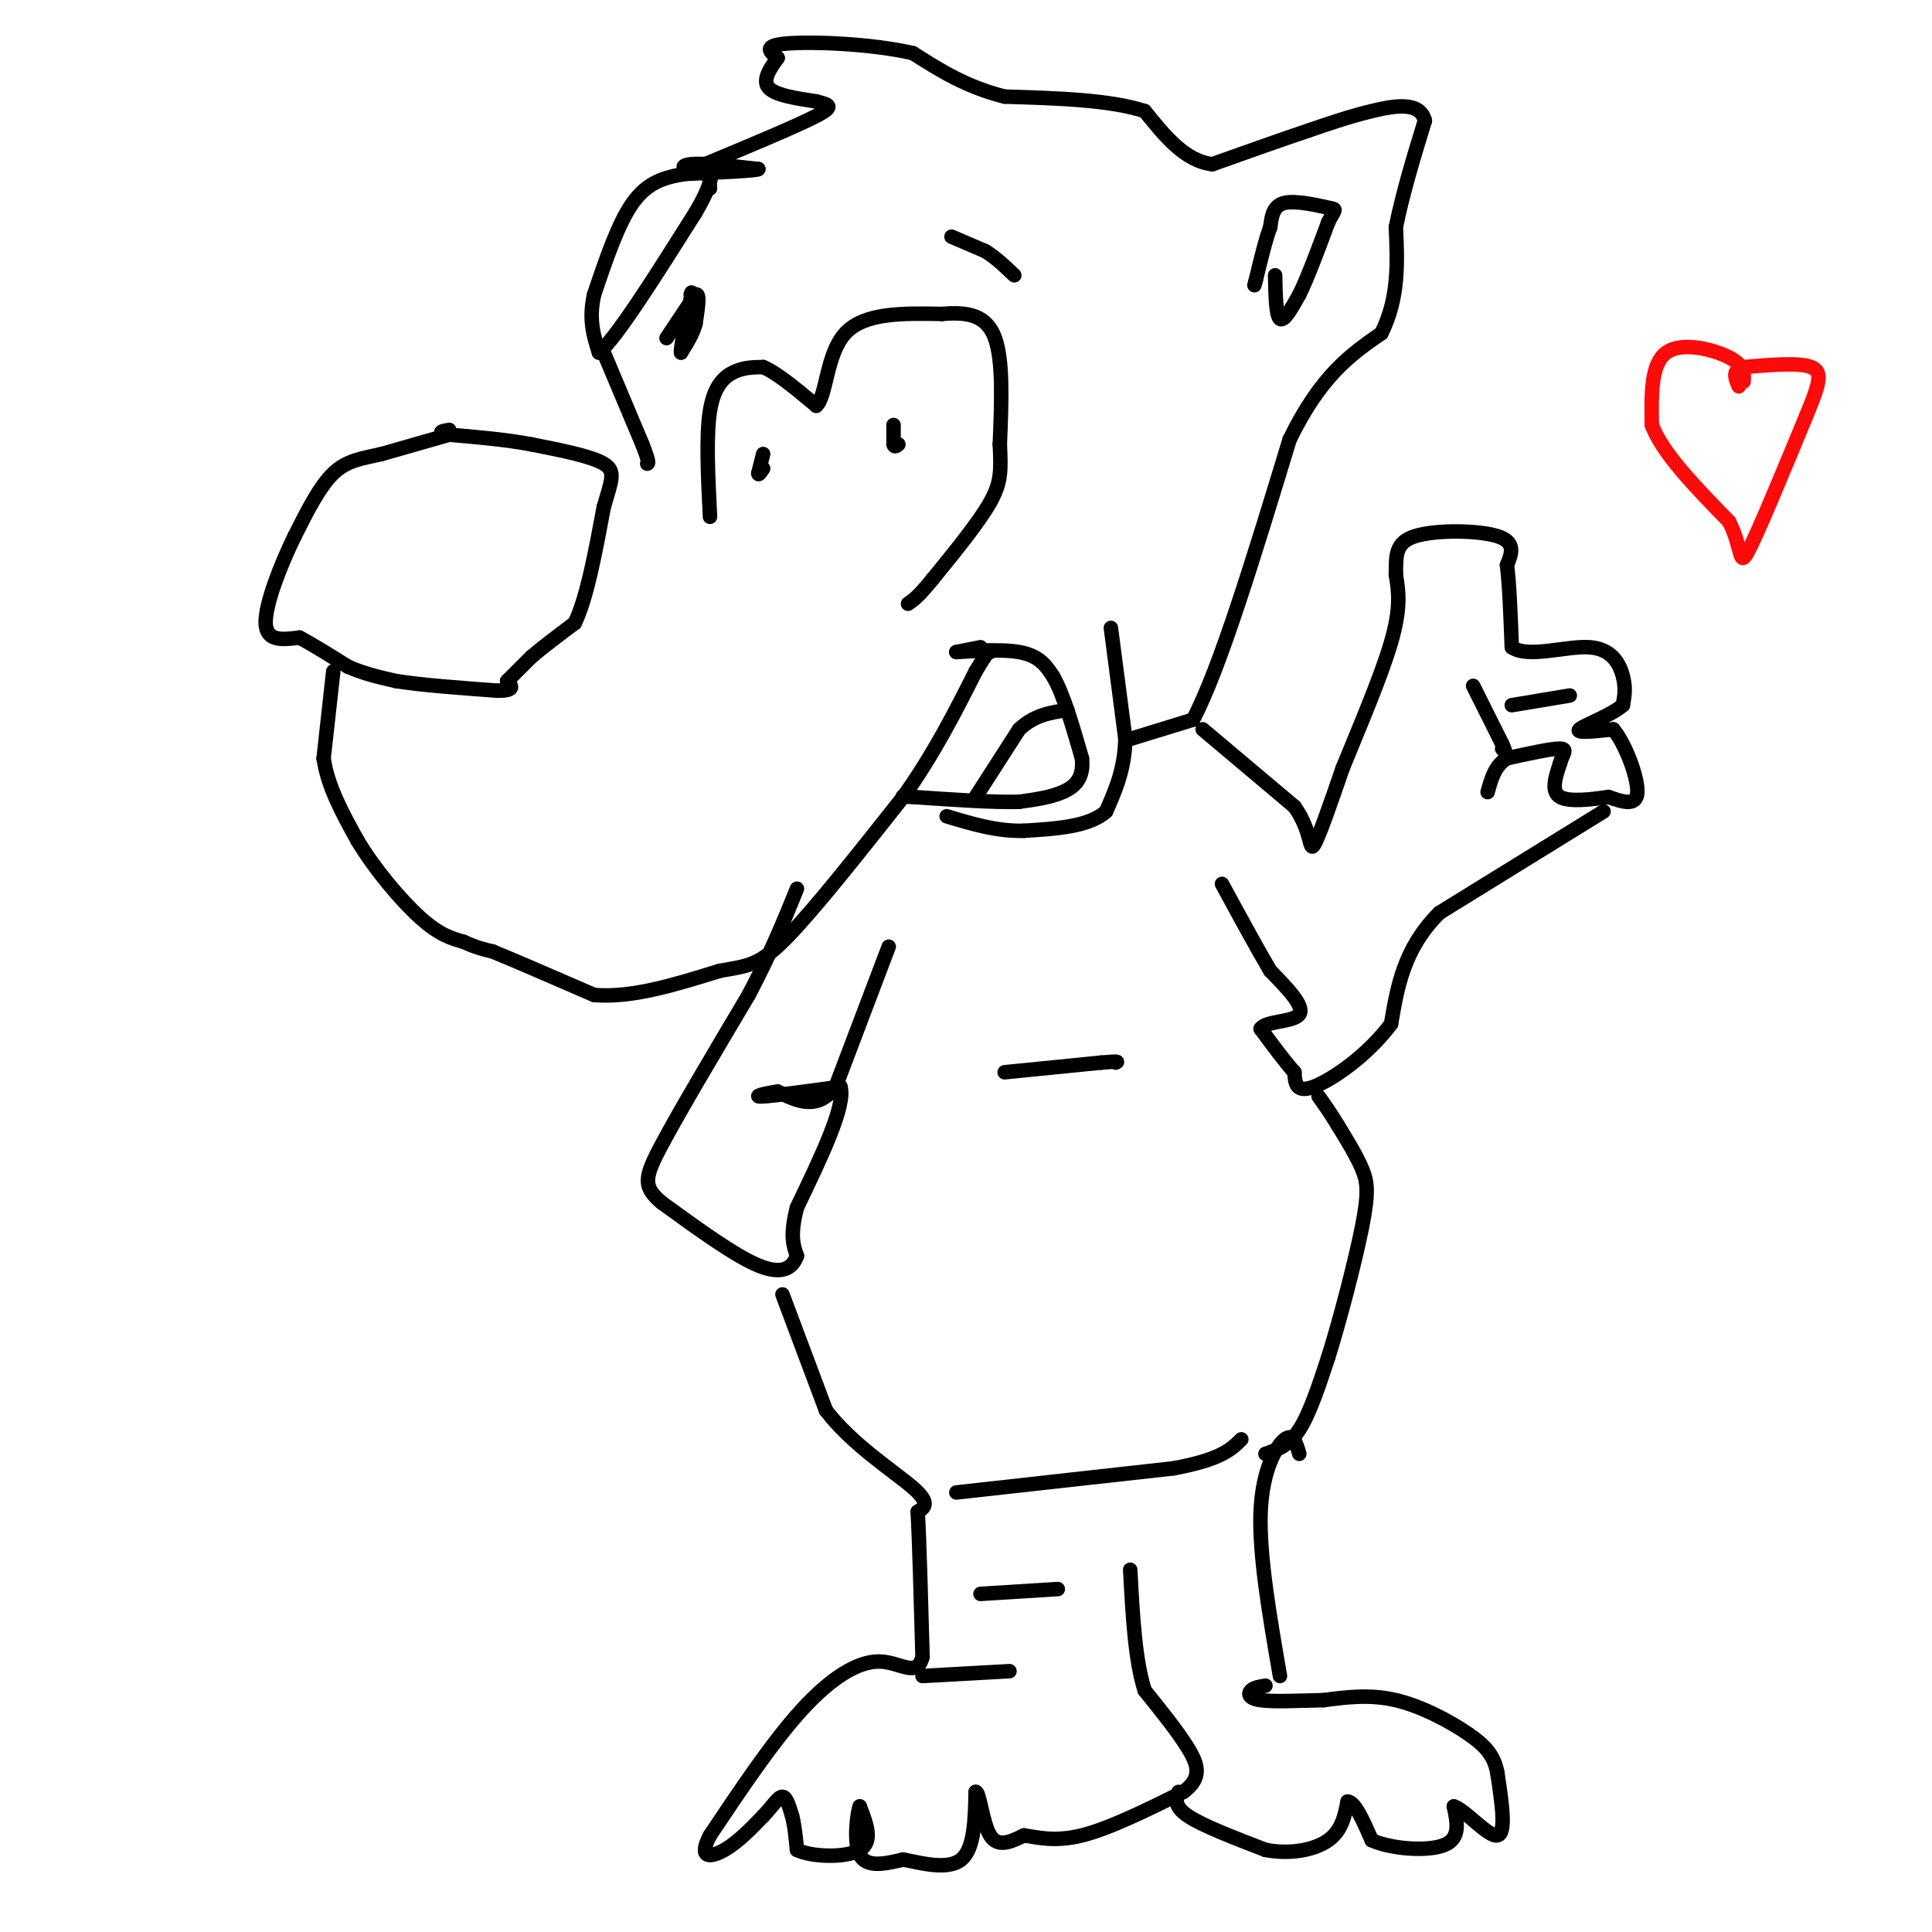 <svg viewBox='0 0 400 400' version='1.1' xmlns='http://www.w3.org/2000/svg' xmlns:xlink='http://www.w3.org/1999/xlink'><g fill='none' stroke='#000000' stroke-width='3' stroke-linecap='round' stroke-linejoin='round'><path d='M93,90c0.000,0.000 -14.000,4.000 -14,4'/><path d='M79,94c-4.044,0.933 -7.156,1.267 -10,4c-2.844,2.733 -5.422,7.867 -8,13'/><path d='M61,111c-2.889,5.889 -6.111,14.111 -6,18c0.111,3.889 3.556,3.444 7,3'/><path d='M62,132c2.833,1.500 6.417,3.750 10,6'/><path d='M72,138c3.333,1.500 6.667,2.250 10,3'/><path d='M82,141c5.167,0.833 13.083,1.417 21,2'/><path d='M103,143c3.833,0.000 2.917,-1.000 2,-2'/><path d='M105,141c1.167,-1.167 3.083,-3.083 5,-5'/><path d='M110,136c2.333,-2.000 5.667,-4.500 9,-7'/><path d='M119,129c2.500,-5.167 4.250,-14.583 6,-24'/><path d='M125,105c1.600,-5.556 2.600,-7.444 0,-9c-2.600,-1.556 -8.800,-2.778 -15,-4'/><path d='M110,92c-5.333,-1.000 -11.167,-1.500 -17,-2'/><path d='M93,90c-2.833,-0.500 -1.417,-0.750 0,-1'/><path d='M69,139c0.000,0.000 -2.000,18.000 -2,18'/><path d='M67,157c0.833,5.833 3.917,11.417 7,17'/><path d='M74,174c3.578,5.978 9.022,12.422 13,16c3.978,3.578 6.489,4.289 9,5'/><path d='M96,195c2.500,1.167 4.250,1.583 6,2'/><path d='M102,197c4.500,1.833 12.750,5.417 21,9'/><path d='M123,206c7.833,0.667 16.917,-2.167 26,-5'/><path d='M149,201c6.089,-1.044 8.311,-1.156 14,-7c5.689,-5.844 14.844,-17.422 24,-29'/><path d='M187,165c6.500,-9.167 10.750,-17.583 15,-26'/><path d='M202,139c3.000,-5.000 3.000,-4.500 3,-4'/><path d='M203,134c0.000,0.000 -5.000,1.000 -5,1'/><path d='M198,135c1.800,-0.067 8.800,-0.733 13,0c4.200,0.733 5.600,2.867 7,5'/><path d='M218,140c2.167,3.667 4.083,10.333 6,17'/><path d='M224,157c0.444,4.111 -1.444,5.889 -4,7c-2.556,1.111 -5.778,1.556 -9,2'/><path d='M211,166c-5.167,0.167 -13.583,-0.417 -22,-1'/><path d='M189,165c-3.667,-0.167 -1.833,-0.083 0,0'/><path d='M202,165c0.000,0.000 9.000,-14.000 9,-14'/><path d='M211,151c3.167,-3.000 6.583,-3.500 10,-4'/><path d='M230,130c0.000,0.000 3.000,23.000 3,23'/><path d='M233,153c-0.167,6.333 -2.083,10.667 -4,15'/><path d='M229,168c-3.500,3.167 -10.250,3.583 -17,4'/><path d='M212,172c-5.500,0.167 -10.750,-1.417 -16,-3'/><path d='M234,153c0.000,0.000 13.000,-4.000 13,-4'/><path d='M247,149c5.500,-10.333 12.750,-34.167 20,-58'/><path d='M267,91c6.500,-13.333 12.750,-17.667 19,-22'/><path d='M286,69c3.667,-7.333 3.333,-14.667 3,-22'/><path d='M289,47c1.500,-7.333 3.750,-14.667 6,-22'/><path d='M295,25c-0.933,-4.044 -6.267,-3.156 -11,-2c-4.733,1.156 -8.867,2.578 -13,4'/><path d='M271,27c-5.500,1.833 -12.750,4.417 -20,7'/><path d='M251,34c-5.667,-0.667 -9.833,-5.833 -14,-11'/><path d='M237,23c-7.167,-2.333 -18.083,-2.667 -29,-3'/><path d='M208,20c-8.000,-2.000 -13.500,-5.500 -19,-9'/><path d='M189,11c-8.644,-1.978 -20.756,-2.422 -26,-2c-5.244,0.422 -3.622,1.711 -2,3'/><path d='M161,12c-1.200,1.667 -3.200,4.333 -2,6c1.200,1.667 5.600,2.333 10,3'/><path d='M169,21c2.578,0.689 4.022,0.911 0,3c-4.022,2.089 -13.511,6.044 -23,10'/><path d='M146,34c-4.867,1.511 -5.533,0.289 -3,0c2.533,-0.289 8.267,0.356 14,1'/><path d='M157,35c-0.167,0.333 -7.583,0.667 -15,1'/><path d='M142,36c-4.422,0.644 -7.978,1.756 -11,6c-3.022,4.244 -5.511,11.622 -8,19'/><path d='M123,61c-1.167,5.167 -0.083,8.583 1,12'/><path d='M124,73c3.500,-2.833 11.750,-15.917 20,-29'/><path d='M144,44c3.778,-6.422 3.222,-7.978 3,-8c-0.222,-0.022 -0.111,1.489 0,3'/><path d='M125,73c0.000,0.000 8.000,19.000 8,19'/><path d='M133,92c1.500,3.833 1.250,3.917 1,4'/><path d='M147,107c-0.422,-8.422 -0.844,-16.844 0,-22c0.844,-5.156 2.956,-7.044 5,-8c2.044,-0.956 4.022,-0.978 6,-1'/><path d='M158,76c2.833,1.167 6.917,4.583 11,8'/><path d='M169,84c2.156,-1.911 2.044,-10.689 6,-15c3.956,-4.311 11.978,-4.156 20,-4'/><path d='M195,65c5.511,-0.489 9.289,0.289 11,5c1.711,4.711 1.356,13.356 1,22'/><path d='M207,92c0.244,5.378 0.356,7.822 -2,12c-2.356,4.178 -7.178,10.089 -12,16'/><path d='M193,120c-2.833,3.500 -3.917,4.250 -5,5'/><path d='M185,88c0.000,0.000 0.000,4.000 0,4'/><path d='M185,92c0.167,0.667 0.583,0.333 1,0'/><path d='M158,94c0.000,0.000 -1.000,4.000 -1,4'/><path d='M157,98c0.000,0.500 0.500,-0.250 1,-1'/><path d='M138,70c0.000,0.000 6.000,-9.000 6,-9'/><path d='M144,61c1.000,-0.500 0.500,2.750 0,6'/><path d='M144,67c-0.500,2.000 -1.750,4.000 -3,6'/><path d='M141,73c-0.167,-0.833 0.917,-5.917 2,-11'/><path d='M143,62c0.333,-2.000 0.167,-1.500 0,-1'/><path d='M197,49c0.000,0.000 7.000,3.000 7,3'/><path d='M204,52c2.167,1.333 4.083,3.167 6,5'/><path d='M264,57c0.083,4.167 0.167,8.333 1,9c0.833,0.667 2.417,-2.167 4,-5'/><path d='M269,61c1.667,-3.333 3.833,-9.167 6,-15'/><path d='M275,46c1.429,-2.881 2.000,-2.583 0,-3c-2.000,-0.417 -6.571,-1.548 -9,-1c-2.429,0.548 -2.714,2.774 -3,5'/><path d='M263,47c-1.000,2.667 -2.000,6.833 -3,11'/><path d='M260,58c-0.500,1.833 -0.250,0.917 0,0'/><path d='M249,151c0.000,0.000 19.000,16.000 19,16'/><path d='M268,167c3.578,4.978 3.022,9.422 4,8c0.978,-1.422 3.489,-8.711 6,-16'/><path d='M278,159c3.111,-7.644 7.889,-18.756 10,-26c2.111,-7.244 1.556,-10.622 1,-14'/><path d='M289,119c0.071,-3.905 -0.250,-6.667 4,-8c4.250,-1.333 13.071,-1.238 17,0c3.929,1.238 2.964,3.619 2,6'/><path d='M312,117c0.500,3.833 0.750,10.417 1,17'/><path d='M313,134c3.357,2.345 11.250,-0.292 16,0c4.750,0.292 6.357,3.512 7,6c0.643,2.488 0.321,4.244 0,6'/><path d='M336,146c-2.311,2.044 -8.089,4.156 -9,5c-0.911,0.844 3.044,0.422 7,0'/><path d='M334,151c2.467,2.844 5.133,9.956 5,13c-0.133,3.044 -3.067,2.022 -6,1'/><path d='M333,165c-3.156,0.467 -8.044,1.133 -10,0c-1.956,-1.133 -0.978,-4.067 0,-7'/><path d='M323,158c0.489,-1.844 1.711,-2.956 0,-3c-1.711,-0.044 -6.356,0.978 -11,2'/><path d='M312,157c-2.500,1.500 -3.250,4.250 -4,7'/><path d='M305,142c0.000,0.000 6.000,12.000 6,12'/><path d='M311,154c1.000,2.167 0.500,1.583 0,1'/><path d='M313,146c0.000,0.000 12.000,-2.000 12,-2'/><path d='M332,168c0.000,0.000 -34.000,21.000 -34,21'/><path d='M298,189c-7.333,7.333 -8.667,15.167 -10,23'/><path d='M288,212c-4.933,6.600 -12.267,11.600 -16,13c-3.733,1.400 -3.867,-0.800 -4,-3'/><path d='M268,222c-1.833,-2.000 -4.417,-5.500 -7,-9'/><path d='M261,213c0.956,-1.667 6.844,-1.333 8,-3c1.156,-1.667 -2.422,-5.333 -6,-9'/><path d='M263,201c-2.667,-4.500 -6.333,-11.250 -10,-18'/><path d='M184,196c0.000,0.000 -11.000,29.000 -11,29'/><path d='M173,225c-3.833,5.000 -7.917,3.000 -12,1'/><path d='M161,226c-3.244,0.467 -5.356,1.133 -3,1c2.356,-0.133 9.178,-1.067 16,-2'/><path d='M174,225c1.167,3.833 -3.917,14.417 -9,25'/><path d='M165,250c-1.500,5.833 -0.750,7.917 0,10'/><path d='M165,260c-0.889,2.578 -3.111,4.022 -8,2c-4.889,-2.022 -12.444,-7.511 -20,-13'/><path d='M137,249c-3.911,-3.311 -3.689,-5.089 0,-12c3.689,-6.911 10.844,-18.956 18,-31'/><path d='M155,206c4.667,-8.833 7.333,-15.417 10,-22'/><path d='M162,268c0.000,0.000 9.000,24.000 9,24'/><path d='M171,292c5.356,7.067 14.244,12.733 18,16c3.756,3.267 2.378,4.133 1,5'/><path d='M190,313c0.333,5.833 0.667,17.917 1,30'/><path d='M191,343c-1.155,4.583 -4.542,1.042 -9,1c-4.458,-0.042 -9.988,3.417 -16,10c-6.012,6.583 -12.506,16.292 -19,26'/><path d='M147,380c-2.644,5.022 0.244,4.578 3,3c2.756,-1.578 5.378,-4.289 8,-7'/><path d='M158,376c2.044,-2.156 3.156,-4.044 4,-4c0.844,0.044 1.422,2.022 2,4'/><path d='M164,376c0.500,1.833 0.750,4.417 1,7'/><path d='M165,383c3.044,1.489 10.156,1.711 13,0c2.844,-1.711 1.422,-5.356 0,-9'/><path d='M178,374c-0.400,0.778 -1.400,7.222 0,10c1.400,2.778 5.200,1.889 9,1'/><path d='M187,385c3.933,0.778 9.267,2.222 12,0c2.733,-2.222 2.867,-8.111 3,-14'/><path d='M202,371c0.822,-0.178 1.378,6.378 3,9c1.622,2.622 4.311,1.311 7,0'/><path d='M212,380c2.822,0.400 6.378,1.400 12,0c5.622,-1.400 13.311,-5.200 21,-9'/><path d='M245,371c3.889,-2.867 3.111,-5.533 1,-9c-2.111,-3.467 -5.556,-7.733 -9,-12'/><path d='M237,350c-2.000,-6.167 -2.500,-15.583 -3,-25'/><path d='M244,371c-0.500,1.500 -1.000,3.000 2,5c3.000,2.000 9.500,4.500 16,7'/><path d='M262,383c5.200,1.000 10.200,0.000 13,-2c2.800,-2.000 3.400,-5.000 4,-8'/><path d='M279,373c1.500,0.000 3.250,4.000 5,8'/><path d='M284,381c4.022,1.822 11.578,2.378 15,1c3.422,-1.378 2.711,-4.689 2,-8'/><path d='M301,374c2.311,0.667 7.089,6.333 9,6c1.911,-0.333 0.956,-6.667 0,-13'/><path d='M310,367c-0.643,-3.405 -2.250,-5.417 -6,-8c-3.750,-2.583 -9.643,-5.738 -15,-7c-5.357,-1.262 -10.179,-0.631 -15,0'/><path d='M274,352c-5.107,0.107 -10.375,0.375 -13,0c-2.625,-0.375 -2.607,-1.393 -2,-2c0.607,-0.607 1.804,-0.804 3,-1'/><path d='M265,347c-2.178,-12.622 -4.356,-25.244 -4,-34c0.356,-8.756 3.244,-13.644 5,-15c1.756,-1.356 2.378,0.822 3,3'/><path d='M191,347c0.000,0.000 18.000,-1.000 18,-1'/><path d='M262,301c2.417,-0.833 4.833,-1.667 7,-5c2.167,-3.333 4.083,-9.167 6,-15'/><path d='M275,281c2.452,-7.821 5.583,-19.875 7,-27c1.417,-7.125 1.119,-9.321 0,-12c-1.119,-2.679 -3.060,-5.839 -5,-9'/><path d='M277,233c-1.500,-2.500 -2.750,-4.250 -4,-6'/><path d='M208,222c0.000,0.000 20.000,-2.000 20,-2'/><path d='M228,220c3.833,-0.333 3.417,-0.167 3,0'/><path d='M198,309c0.000,0.000 45.000,-5.000 45,-5'/><path d='M243,304c9.833,-1.833 11.917,-3.917 14,-6'/><path d='M203,330c0.000,0.000 16.000,-1.000 16,-1'/></g>
<g fill='none' stroke='#FD0A0A' stroke-width='3' stroke-linecap='round' stroke-linejoin='round'><path d='M361,79c0.111,-1.667 0.222,-3.333 -3,-5c-3.222,-1.667 -9.778,-3.333 -13,-1c-3.222,2.333 -3.111,8.667 -3,15'/><path d='M342,88c2.167,5.833 9.083,12.917 16,20'/><path d='M358,108c2.844,5.689 1.956,9.911 4,6c2.044,-3.911 7.022,-15.956 12,-28'/><path d='M374,86c2.711,-6.578 3.489,-9.022 1,-10c-2.489,-0.978 -8.244,-0.489 -14,0'/><path d='M361,76c-2.500,0.667 -1.750,2.333 -1,4'/></g>
</svg>